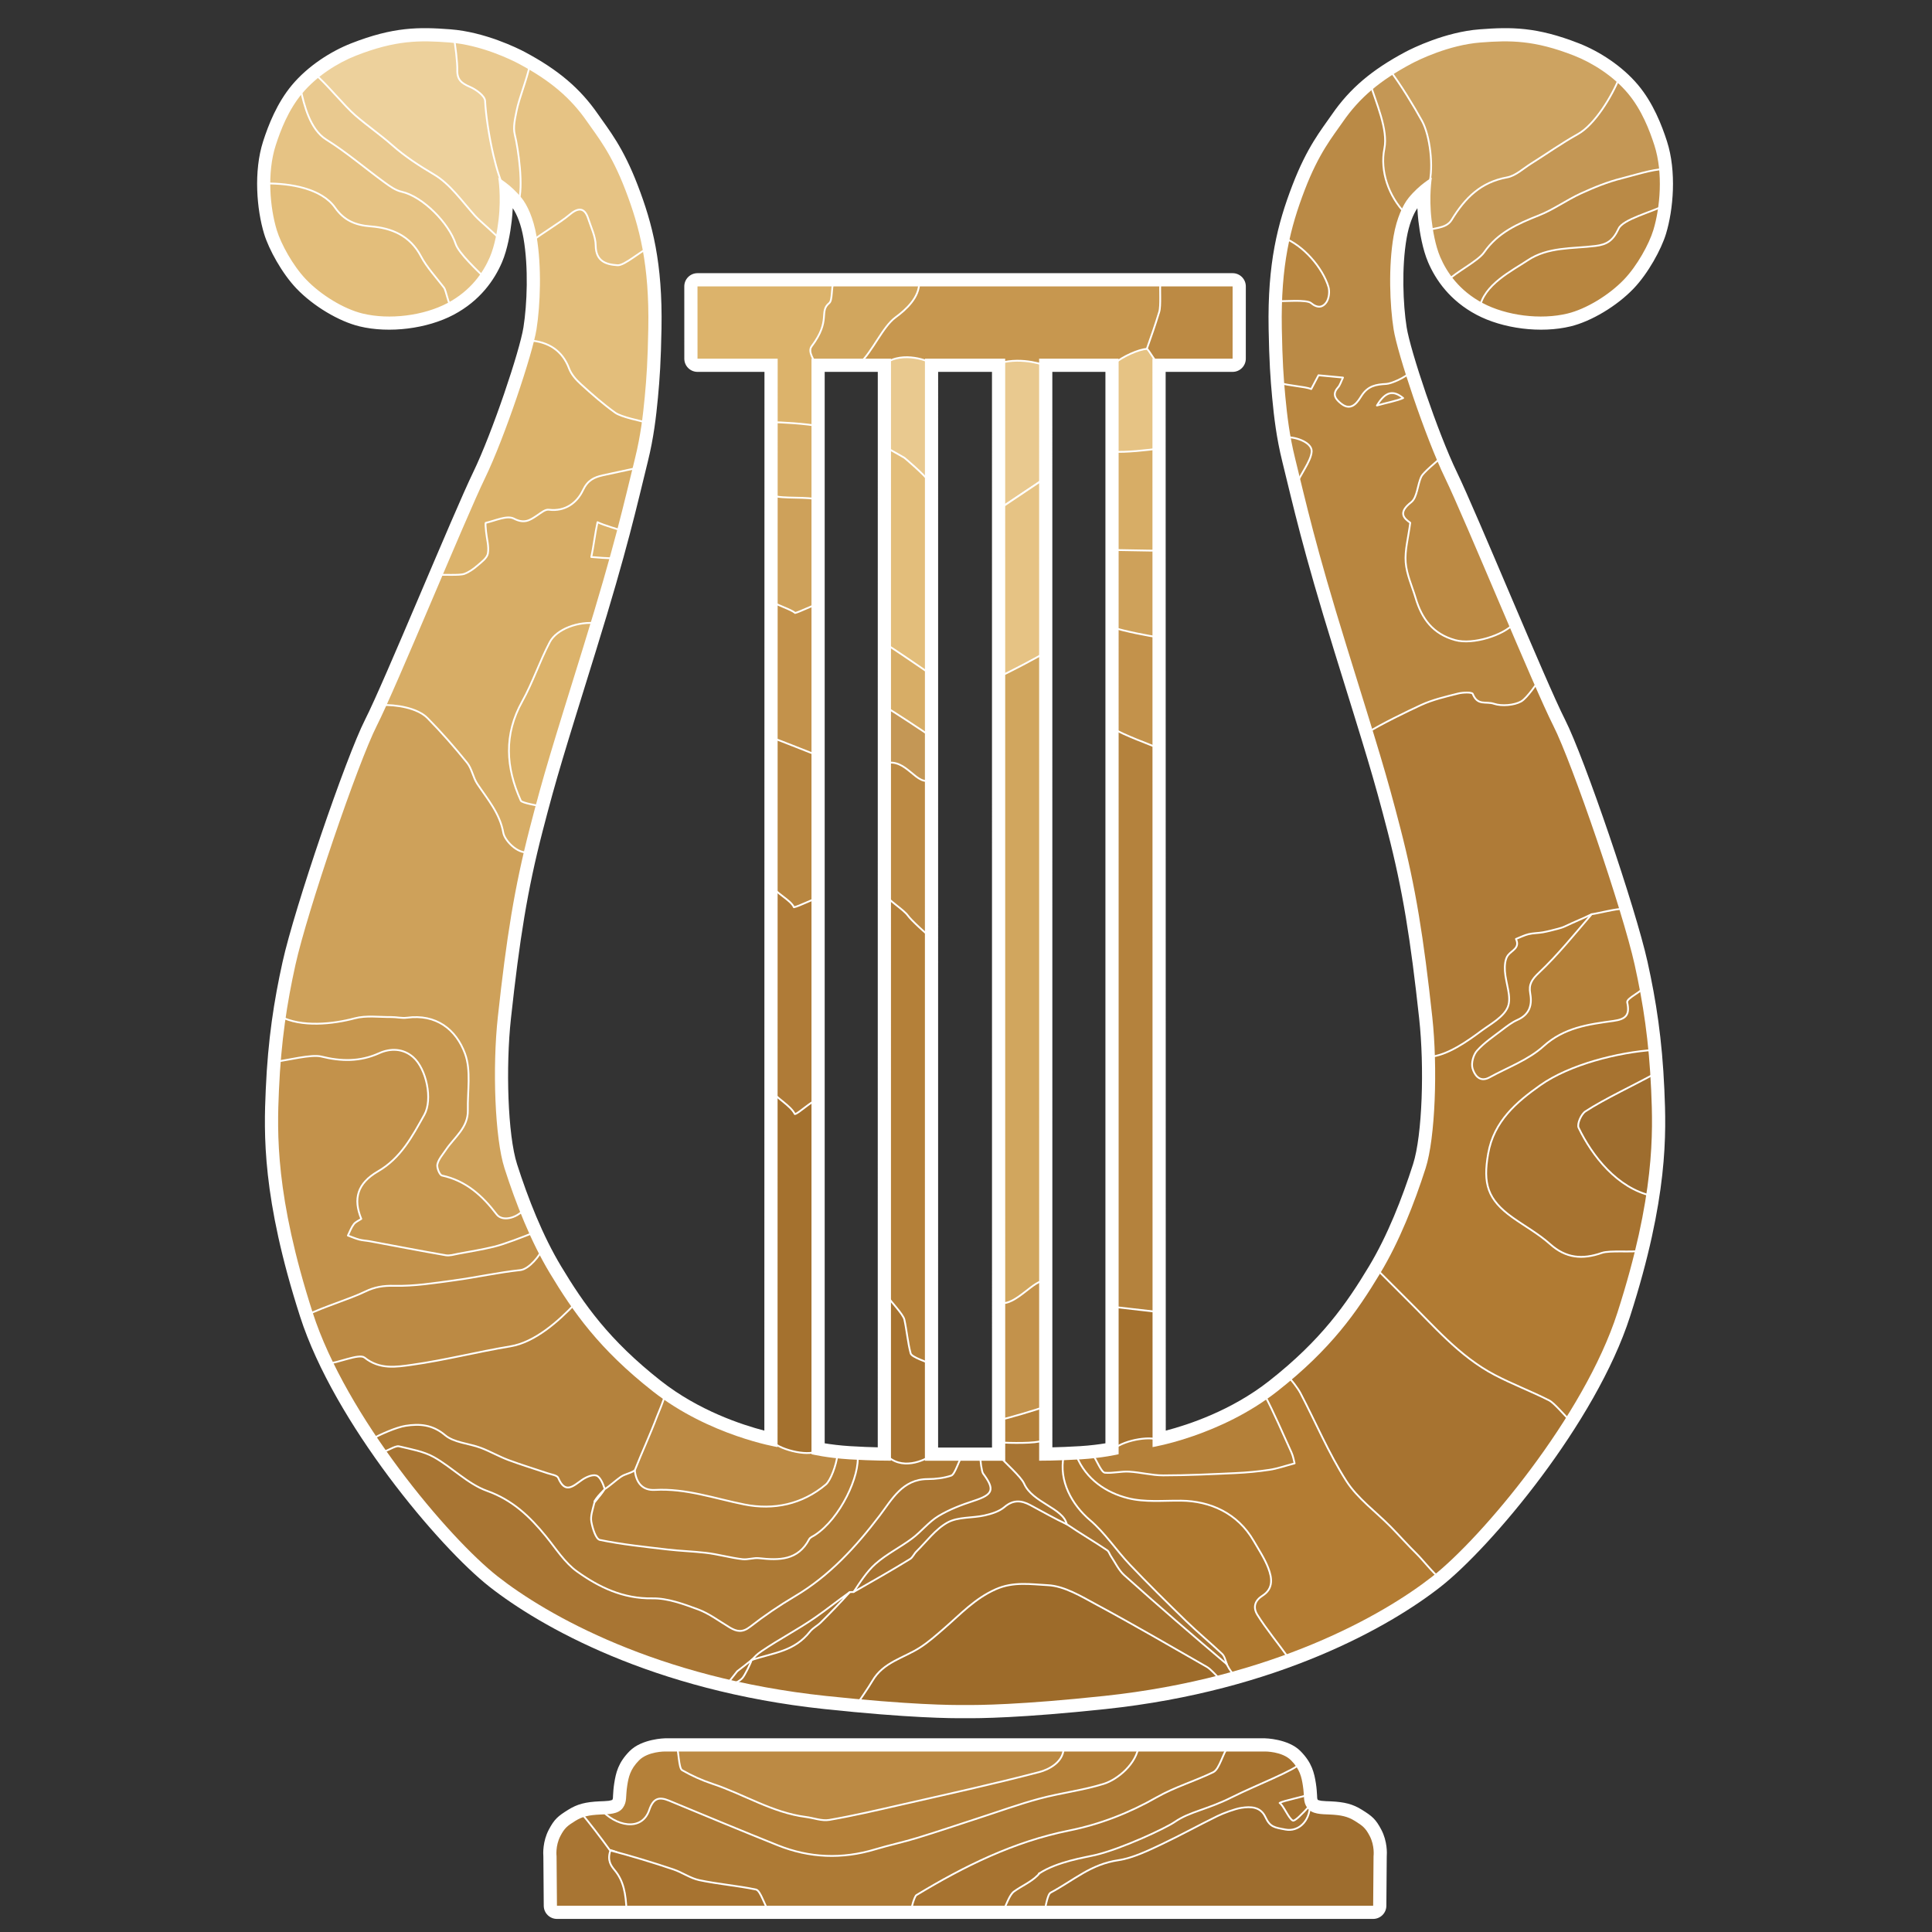 <?xml version="1.0" encoding="UTF-8" standalone="no"?>
<!DOCTYPE svg PUBLIC "-//W3C//DTD SVG 1.1//EN" "http://www.w3.org/Graphics/SVG/1.1/DTD/svg11.dtd">
<svg width="100%" height="100%" viewBox="0 0 1024 1024" version="1.1"
    xmlns="http://www.w3.org/2000/svg"
    xmlns:xlink="http://www.w3.org/1999/xlink" xml:space="preserve"
    xmlns:serif="http://www.serif.com/" style="fill-rule:evenodd;clip-rule:evenodd;stroke-linejoin:round;stroke-miterlimit:2;">
    <rect x="0" y="0" width="1024" height="1024" fill="#333333" stroke="none"/>
    <g id="Blocks" transform="matrix(1.499,0,0,1.499,-249.092,-259.477)">
        <path d="M353.156,474.466C350.67,489.706 347.236,504.393 345.528,519.735C341.047,559.979 343.945,584.909 351.471,600.768C331.796,631.131 273.735,552.938 265.124,532.421C268.085,510.868 274.555,489.918 281.926,469.632C287.526,454.217 294.338,437.973 301.015,422.402C334.304,405.095 349.179,457.708 353.156,474.466Z" style="fill:rgb(206,161,90);fill-rule:nonzero;stroke:white;stroke-width:0.64px;"/>
        <path d="M746.585,615.288C742.534,635.766 732.273,657.28 721.481,675.523C668.559,661.064 659.765,644.038 653.053,621.968C660.97,606.167 668.278,590.987 670.503,573.337C671.621,564.463 671.622,556.439 671.29,546.819C681.933,500.501 702.62,496.441 728.964,496.348C727.585,502.771 744.829,522.159 748.001,521.439C749.047,528.824 750.422,536.533 750.969,544.336C754.213,568.143 751.049,592.722 746.585,615.288Z" style="fill:rgb(177,123,51);fill-rule:nonzero;stroke:white;stroke-width:0.64px;"/>
        <path d="M728.964,496.348C725.837,497.887 722.755,499.098 719.612,500.603C718.802,500.991 717.925,501.264 717.053,501.492C715.275,501.956 713.494,502.429 711.689,502.754C710.023,503.054 708.285,503.009 706.649,503.405C705.115,503.775 703.672,504.523 702.189,505.105C703.704,508.301 700.761,509.055 699.365,510.865C698.319,512.222 698.169,514.585 698.286,516.459C698.554,520.742 700.719,525.59 699.327,529.104C697.913,532.672 693.299,535.111 689.82,537.685C685.381,540.97 677.862,546.473 671.29,546.819C670.095,507.729 660.858,470 649.662,432.145C677.958,402.809 698.516,408.269 710.026,414.086C723.752,439.829 731.78,465.979 740.422,494.425C737.339,496.443 731.964,497.481 728.964,496.348Z" style="fill:rgb(175,123,55);fill-rule:nonzero;stroke:white;stroke-width:0.64px;"/>
        <path d="M653.053,621.968C655.729,624.592 660.385,629.349 663.032,631.951C672.985,641.733 682.042,652.629 694.669,659.25C700.929,662.533 707.591,665.047 713.899,668.246C715.832,669.226 719.491,673.797 721.481,675.523C710.468,696.805 694.701,716.281 675.401,731.235C641.497,707.78 632.636,701.642 621.099,659.487C626.567,654.472 632.707,648.752 637.517,643.169C643.639,636.063 647.198,629.779 653.053,621.968Z" style="fill:rgb(167,115,48);fill-rule:nonzero;stroke:white;stroke-width:0.64px;"/>
        <path d="M710.026,414.086C710.026,414.086 706.171,419.914 704.018,421.123C701.606,422.478 697.136,422.872 694.438,421.949C691.538,420.957 688.627,422.773 686.903,418.44C686.645,417.793 683.44,417.894 681.766,418.317C677.317,419.441 672.751,420.479 668.618,422.388C663.626,424.695 654.645,429.052 649.662,432.145C640.752,403.321 632.677,374.605 624.371,344.995C621.694,335.45 621.504,333.741 620.623,327.836C619.621,321.117 618.781,315.52 618.203,308.385C621.105,298.873 660.501,296.335 665.064,304.519C668.906,314.878 671.968,324.005 675.605,335.015C679.375,341.848 694.63,378.257 701.386,393.63C704.359,400.394 707.013,407.008 710.026,414.086Z" style="fill:rgb(184,134,64);fill-rule:nonzero;stroke:white;stroke-width:0.64px;"/>
        <path d="M353.156,474.466C348.977,475.102 344.584,470.126 344.135,467.572C342.931,460.727 338.61,455.746 334.952,450.29C333.426,448.015 333.038,444.915 331.35,442.823C326.922,437.338 322.26,432.006 317.311,426.989C313.736,423.364 306.124,422.199 301.015,422.402C307.352,406.923 313.28,392.191 320.617,376.454C359.75,312.566 388.308,337.939 391.72,338.495C390.057,345.228 386.475,360.905 386.475,360.905L383.591,370.459L377.444,393.523L357.637,458.229C357.637,458.229 354.438,469.352 353.156,474.466Z" style="fill:rgb(215,173,102);fill-rule:nonzero;stroke:white;stroke-width:0.64px;"/>
        <path d="M469.006,775.966C453.933,774.088 438.099,771.787 422.665,769.493C415.792,757.796 488.047,708.859 523.494,699.771C528.7,698.436 543.035,706.234 547.644,709.355C548.257,709.77 564.401,722.654 566.403,724.449C578.397,735.204 599.89,752.501 602.932,765.754C601.559,766.241 599.68,767.091 597.877,767.231C557.68,777.242 507.2,780.724 469.006,775.966Z" style="fill:rgb(164,113,46);fill-rule:nonzero;stroke:white;stroke-width:0.64px;"/>
        <path d="M297.467,681.994C291.39,672.84 286.432,664.785 281.829,655.238C304.222,629.669 354.968,634.002 369.498,634.08C379.352,643.264 378.248,645.877 388.094,655.069C388.927,655.847 400.188,664.81 401.289,666.186C404.949,715.852 371.347,722.244 297.467,681.994Z" style="fill:rgb(180,130,61);fill-rule:nonzero;stroke:white;stroke-width:0.64px;"/>
        <path d="M431.927,760.045C428.772,763.881 427.164,767.279 422.665,769.493C390.601,760.905 358.616,747.382 336.087,728.061C322.18,716.134 311.104,702.257 300.863,686.666C301.395,686.514 302.666,677.795 317.796,682.778C375.432,701.762 360.039,725.905 409.011,729.945C430.72,731.736 456.36,729.832 467.155,711.751C474.679,699.15 492.892,688.987 506.378,688.006C508.854,687.969 510.81,687.603 512.86,688.006C513.124,689.134 524.907,701.419 518.016,703.667C513.703,705.074 504.719,707.602 500.866,709.94C497.446,712.016 483.905,722.541 479.998,725.996C476.901,728.735 470.545,732.638 467.999,736C467.999,736 467.25,736 466.65,736.036C462.767,739.442 452.887,748.405 448.834,751.224C442.488,755.636 435.224,758.129 431.927,760.045Z" style="fill:rgb(168,117,51);fill-rule:nonzero;stroke:white;stroke-width:0.64px;"/>
        <path d="M621.099,659.487C622.681,660.69 625.132,664.051 625.95,665.609C631.386,675.975 635.924,686.891 642.19,696.712C646.174,702.955 652.656,707.597 657.969,713.005C661.098,716.19 664.047,719.554 667.241,722.671C668.883,724.272 673.222,729.685 675.401,731.235C660.065,744.574 641.337,751.639 621.777,759.311C587.929,737.628 542.46,708.888 546.755,687.786C549.197,687.552 550.431,687.507 552.353,687.18C554.584,688.532 604.713,676.871 613.242,666.197C615.818,664.318 618.241,661.468 621.099,659.487Z" style="fill:rgb(179,124,51);fill-rule:nonzero;stroke:white;stroke-width:0.64px;"/>
        <path d="M354.98,608.91C355.974,610.969 357.318,611.51 358.139,614.318C357.189,617.346 354.361,624.526 351.348,624.845C343.496,625.678 337.485,627.773 329.651,628.831C322.626,629.78 315.18,630.114 308.145,629.94C304.316,629.846 299.593,630.689 296.247,632.317C290.815,634.959 280.41,635.639 274.849,638.018C268.81,622.085 264.407,598.309 263.209,581.417C262.296,568.546 263.268,561.531 263.672,548.205C269.724,535.513 314.261,537.361 313.622,538.204C313.117,538.872 342.108,541.322 309.14,593.046C304.908,599.686 324.569,606.922 354.98,608.91Z" style="fill:rgb(195,146,75);fill-rule:nonzero;stroke:white;stroke-width:0.64px;"/>
        <path d="M506.378,688.006C505.221,689.27 503.909,694.389 502.489,694.861C499.871,695.733 496.971,696.071 494.188,696.078C485.243,696.1 481.521,703.333 477.235,708.956C468.709,720.141 459.459,730.274 447.234,737.519C441.735,740.778 436.407,744.399 431.366,748.324C428.671,750.424 426.636,750.006 424.164,748.527C420.463,746.314 416.93,743.604 412.945,742.137C407.759,740.229 402.181,738.159 396.808,738.252C386.529,738.428 378.028,734.341 370.253,728.788C365.83,725.629 362.701,720.599 359.166,716.268C353.477,709.298 347.388,703.478 338.378,700.251C331.554,697.807 326.041,691.914 319.538,688.284C315.863,686.233 311.403,685.51 307.222,684.492C305.88,684.166 302.76,686.469 300.863,686.666C299.749,685.635 298.202,683.346 297.467,681.994C300.678,680.274 306.227,677.77 309.621,677.24C314.448,676.486 319.06,676.764 323.519,680.53C326.71,683.224 331.928,683.44 336.144,685.021C339.468,686.267 342.577,688.085 345.901,689.331C350.467,691.043 355.152,692.436 359.772,694.008C361.096,694.458 363.156,694.718 363.544,695.632C366.013,701.44 368.77,698.605 371.918,696.395C373.365,695.379 375.653,694.369 377.064,694.84C378.383,695.28 379.387,697.65 379.999,699.612C389.871,708.814 443.167,738.712 469.37,687.456C472.9,687.377 477.584,687.924 479.258,687.289C482.281,686.951 492.683,687.692 495.404,687.784C496.66,688.933 502.792,687.939 506.378,688.006Z" style="fill:rgb(173,122,53);fill-rule:nonzero;stroke:white;stroke-width:0.64px;"/>
        <path d="M469.006,775.966C470.455,773.793 473.263,769.797 474.65,767.413C478.491,760.808 485.697,759.352 491.448,755.659C494.532,753.679 497.31,751.193 500.094,748.783C505.833,743.813 510.861,738.315 518.241,735.036C524.576,732.222 530.783,733.312 536.62,733.593C542.548,733.878 548.527,737.58 554.065,740.564C567.132,747.607 579.962,755.089 592.85,762.46C594.357,763.323 596.436,765.763 597.877,767.231C582.091,772.652 536.924,777.254 520.407,777.472C494.251,777.818 495.047,777.571 469.006,775.966Z" style="fill:rgb(157,107,42);fill-rule:nonzero;stroke:white;stroke-width:0.64px;"/>
        <path d="M665.064,304.519C663.006,306.67 658.119,308.747 656.361,308.849C652.704,309.059 649.882,309.48 647.57,313.056C646.43,314.821 644.21,318.835 640.429,315.857C638.486,314.326 637.01,312.589 639.291,310.057C640.02,309.249 640.325,308.059 641.036,306.609C638.083,306.33 635.541,306.089 632.37,305.788C631.701,307.059 630.746,308.872 629.805,310.657C627.356,309.709 622.33,309.615 618.203,308.385C617.494,299.299 617.162,289.093 617.408,279.627C617.616,271.598 617.666,268.194 619.812,257.084C623.356,238.73 637.478,216.475 639.571,213.82C643.04,209.421 649.09,203.507 650.674,202.708C661.608,209.701 664.536,232.169 663.129,248.63C657.808,261.119 659.767,278.538 661.632,294.141C661.909,296.453 664.406,301.936 665.064,304.519Z" style="fill:rgb(186,138,70);fill-rule:nonzero;stroke:white;stroke-width:0.64px;"/>
        <path d="M354.98,608.91C351.209,610.402 344.678,612.982 340.801,613.926C336.641,614.939 332.398,615.621 328.183,616.402C326.728,616.672 325.182,617.18 323.788,616.939C314.832,615.388 305.907,613.653 296.969,611.994C295.719,611.762 294.424,611.72 293.201,611.396C291.83,611.034 290.517,610.452 289.179,609.965C289.854,608.618 290.365,607.147 291.259,605.966C291.898,605.122 293.05,604.667 293.919,604.076C291.008,597.051 292.474,591.517 299.788,587.29C307.957,582.569 311.964,574.851 316.204,567.27C319.227,561.863 316.957,551.004 312.249,546.883C308.754,543.823 304.321,543.653 300.213,545.5C293.437,548.548 286.828,548.424 279.688,546.657C276.318,545.822 267.809,547.988 263.673,548.504C263.63,543.782 264.637,537.545 265.124,532.421C272.705,536.458 283.964,535.194 291.596,533.162C295.675,532.076 300.234,532.752 304.577,532.715C306.398,532.7 308.26,533.191 310.035,532.952C320.407,531.553 327.423,537.069 330.588,545.64C332.801,551.633 331.444,558.961 331.592,565.696C331.726,571.842 326.8,575.233 323.815,579.682C322.711,581.328 321.252,582.937 320.824,584.767C320.545,585.96 321.607,588.568 322.455,588.751C330.922,590.582 336.76,595.865 341.772,602.477C343.693,605.011 348.537,604.02 351.471,600.768C352.655,602.791 353.906,606.203 354.98,608.91Z" style="fill:rgb(199,151,79);fill-rule:nonzero;stroke:white;stroke-width:0.64px;"/>
        <path d="M670.713,254.89C670.252,247.783 669.602,244.405 671.456,238.337C668.881,232.367 659.564,204.311 657.667,198.03C670.753,188.494 684.647,185.544 698.993,185.745C709.344,185.89 717.981,187.696 729.257,193.417C730.694,194.146 737.874,198.82 738.75,200.57C742.401,229.548 688.351,255.168 670.713,254.89Z" style="fill:rgb(205,163,97);fill-rule:nonzero;stroke:white;stroke-width:0.64px;"/>
        <path d="M746.585,615.288C743.315,616.022 735.436,615.1 732.517,616.119C725.688,618.504 719.87,618.033 714.232,612.973C710.222,609.374 705.375,606.716 700.957,603.561C692.104,597.238 690.494,591.629 692.358,581.014C694.375,569.524 702.394,562.757 710.803,556.811C721.151,549.493 738.335,545.174 750.969,544.336C751.936,559.317 754.631,585.731 746.585,615.288Z" style="fill:rgb(167,115,48);fill-rule:nonzero;stroke:white;stroke-width:0.64px;"/>
        <path d="M546.755,687.786C550.163,696.341 557.573,700.947 564.924,702.813C571.032,704.364 577.497,703.636 583.811,703.714C594.062,703.841 603.746,708.086 609.442,717.92C611.268,721.073 613.325,724.164 614.614,727.536C615.93,730.977 616.536,734.777 612.565,737.304C609.836,739.041 609.118,741.417 610.771,744.088C613.672,748.779 618.38,754.553 621.777,759.311C616.174,761.707 609.256,763.523 602.932,765.754C601.975,764.955 600.824,763.333 600.118,761.902C597.344,756.276 571.108,735.689 567.618,730.876C558.975,718.958 548.039,711.769 542.363,706.19C538.24,702.138 538.331,689.036 542.301,687.786C543.765,687.745 545.685,687.737 546.755,687.786Z" style="fill:rgb(174,120,47);fill-rule:nonzero;stroke:white;stroke-width:0.64px;"/>
        <path d="M491.186,272.742C519.548,272.734 547.661,272.186 576.481,272.666C586.404,282.003 575.856,292.573 571.667,296.472C569.401,303.176 566.887,307.383 560.167,301.661C549.665,301.674 536.065,302.432 536.065,302.432C536.065,302.432 524.079,304.934 519.64,301.485C509.098,301.458 506.058,301.614 495.538,301.66C491.445,304.27 482.955,304.144 478.98,301.66C474.55,301.415 474.004,302.125 470.027,301.66C469.992,295.667 476.822,279.411 491.186,272.742Z" style="fill:rgb(199,151,79);fill-rule:nonzero;stroke:white;stroke-width:0.64px;"/>
        <path d="M391.72,338.495C388.589,339.211 382.109,340.503 379.233,341.178C376.267,341.874 373.971,342.864 372.288,346.445C370.267,350.746 366.09,354.085 360.197,353.317C358.96,353.156 357.437,354.436 356.192,355.269C353.592,357.008 351.644,358.429 347.872,356.469C345.44,355.206 341.269,357.218 337.926,357.972C337.736,358.015 337.925,359.969 338.028,361.024C338.281,363.629 339.118,366.324 338.68,368.798C338.394,370.412 336.409,371.845 334.96,373.098C333.604,374.268 332.056,375.374 330.4,375.994C328.614,376.664 322.895,376.159 320.617,376.454C325.824,363.478 331.526,350.164 337.55,337.443C343.868,324.099 348.355,308.323 353.307,293.481C368.337,283.6 388.569,306.656 395.513,322.63C394.572,328.393 392.843,332.389 391.72,338.495Z" style="fill:rgb(220,179,107);fill-rule:nonzero;stroke:white;stroke-width:0.64px;"/>
        <path d="M274.849,638.018C280.367,635.248 289.888,632.41 295.32,629.767C298.666,628.14 301.766,627.644 305.595,627.738C312.63,627.912 319.729,626.766 326.753,625.818C334.588,624.76 342.337,623.013 350.189,622.18C353.202,621.86 357.204,616.999 358.139,614.318C362.272,620.169 365.387,627.51 369.498,634.08C363.705,640.203 355.333,647.712 346.638,649.147C334.98,651.071 323.483,654.042 311.793,655.676C306.323,656.44 300.443,657.439 295.069,653.125C293.138,651.574 285.481,655.172 281.829,655.238C279.395,650.156 276.89,643.508 274.849,638.018Z" style="fill:rgb(188,138,68);fill-rule:nonzero;stroke:white;stroke-width:0.64px;"/>
        <path d="M344.794,240.41C344.985,243.07 344.867,244.721 344.856,247.381C344.835,252.436 344.147,253.032 343.558,258.448C319.123,246.759 284.928,219 277.458,199.223C284.608,191.702 295.609,188.628 305.478,187.046C311.76,186.039 319.81,185.494 326.536,185.929C351.417,212.433 346.005,231.877 344.794,240.41Z" style="fill:rgb(237,209,156);fill-rule:nonzero;stroke:white;stroke-width:0.64px;"/>
        <path d="M395.513,322.63C392.751,321.984 385.835,320.555 383.697,319.027C379.408,315.961 375.42,312.444 371.515,308.886C369.844,307.364 368.169,305.469 367.399,303.407C365.056,297.133 360.156,293.892 353.307,293.481C354.918,284.76 355.006,277.104 355.264,270.997C355.423,267.24 354.123,262.713 354.166,258.448C366.541,232.535 378.279,241.772 395.513,260.809C398.413,277.669 397.215,294.518 396.712,303.81C396.409,309.402 396.406,316.375 395.513,322.63Z" style="fill:rgb(227,190,123);fill-rule:nonzero;stroke:white;stroke-width:0.64px;"/>
        <path d="M575.997,437.724C576.062,469.325 576.531,601.461 575.997,637.019C570.976,640.774 563.311,639.619 559.594,635.152C559.495,588.45 559.435,452.469 559.851,430.69C564.601,428.548 574.203,430.497 575.997,437.724Z" style="fill:rgb(180,130,61);fill-rule:nonzero;stroke:white;stroke-width:0.64px;"/>
        <path d="M670.713,254.89C672.24,253.481 677.345,254.28 679.42,250.884C684.231,243.009 689.746,237.527 699.046,235.821C702.067,235.267 704.744,232.702 707.519,230.961C713.049,227.492 718.39,223.688 724.086,220.522C730.037,217.215 736.131,207.137 738.75,200.57C748.415,207.855 754.03,221.009 754.603,232.884C749.272,235.538 742.832,237.755 739.536,238.568C734.546,239.798 730.336,244.01 725.645,246.165C720.606,248.48 716.391,251.013 711.259,253.044C703.757,256.012 696.897,258.007 692.036,265.014C689.899,268.094 682.317,271.434 678.043,272.329C674.084,267.591 672.612,262.057 670.713,254.89Z" style="fill:rgb(196,151,85);fill-rule:nonzero;stroke:white;stroke-width:0.64px;"/>
        <path d="M395.513,260.809C392.948,261.602 387.071,267.058 384.505,266.887C380.349,266.611 376.851,265.472 376.798,259.883C376.768,256.708 375.158,253.53 374.155,250.386C372.747,245.971 370.183,246.764 367.472,249.087C364.476,251.653 357.469,255.798 354.166,258.448C353.482,252.112 352.447,248.758 349.447,244.465C345.048,228.589 335.955,215.031 353.483,196.109C368.613,204.346 380.109,218.816 387.084,233.244C391.515,242.412 393.551,251.839 395.513,260.809Z" style="fill:rgb(230,195,132);fill-rule:nonzero;stroke:white;stroke-width:0.64px;"/>
        <path d="M390.619,693.006C393.125,686.663 396.068,680.338 398.476,673.958C399.208,672.02 400.797,668.615 401.289,666.186C409.931,670.202 413.48,674.335 422.644,677.519C429.413,679.87 439.209,682.794 439.209,682.794C439.209,682.794 448.943,674.191 455.415,685.711C458.674,686.507 459.347,686.838 462.302,687.457C468.358,736.18 377.822,712.783 390.619,693.006Z" style="fill:rgb(188,138,68);fill-rule:nonzero;stroke:white;stroke-width:0.64px;"/>
        <path d="M325.751,281.555C301.504,295.357 269.015,282.371 261.733,252.916C260.83,249.263 260.278,242.198 260.355,237.979C294.588,226.738 326.321,253.848 325.751,281.555Z" style="fill:rgb(227,190,123);fill-rule:nonzero;stroke:white;stroke-width:0.64px;"/>
        <path d="M728.964,496.348C731.544,496.009 737.377,494.39 740.422,494.425C743.02,502.832 745.931,512.665 748.001,521.439C747.129,523.692 741.167,525.958 741.528,527.543C742.555,532.062 740.927,533.487 736.707,534.071C727.867,535.294 719.258,536.388 711.909,543.043C706.584,547.866 699.272,550.507 692.814,554.063C689.32,555.987 687.496,553.121 686.838,550.878C686.298,549.039 687.115,546.054 688.443,544.574C690.985,541.74 694.275,539.562 697.338,537.219C699.032,535.922 700.776,534.579 702.704,533.722C706.928,531.846 707.988,528.534 707.243,524.436C706.645,521.149 707.786,519.423 710.338,517.015C716.996,510.73 722.79,503.531 728.964,496.348Z" style="fill:rgb(180,128,57);fill-rule:nonzero;stroke:white;stroke-width:0.64px;"/>
        <path d="M325.751,281.555C324.722,280.748 323.853,275.706 323.186,274.833C320.516,271.341 317.049,267.59 315.03,263.754C311.155,256.388 304.651,253.707 297.185,253.137C291.788,252.726 287.805,251.023 284.649,246.523C279.856,239.689 268.71,237.905 260.355,237.979C259.311,226.265 264.154,212.878 272.483,204.716C296.39,238.47 331.459,236.811 337.856,271.64C334.954,274.539 330.412,280.213 325.751,281.555Z" style="fill:rgb(230,195,132);fill-rule:nonzero;stroke:white;stroke-width:0.64px;"/>
        <path d="M701.386,393.63C697.79,397.689 686.972,401.169 680.709,399.437C672.822,397.257 668.89,391.881 666.724,384.587C665.476,380.383 663.526,376.23 663.196,371.953C662.862,367.624 664.134,363.17 664.811,357.931C662.573,356.373 660.369,354.385 665.122,350.696C667.345,348.972 667.299,344.518 668.771,341.544C669.432,340.208 674.056,336.313 675.605,335.015C684.265,353.914 692.898,374.132 701.386,393.63Z" style="fill:rgb(188,138,68);fill-rule:nonzero;stroke:white;stroke-width:0.64px;"/>
        <path d="M455.415,685.711C453.437,688.404 442.223,686.012 439.209,682.794C438.765,640.758 438.52,601.194 438.959,558.778C444.695,556.868 449.707,556.461 454.968,562.119C455.013,602.596 455.412,645.699 455.415,685.711Z" style="fill:rgb(164,113,46);fill-rule:nonzero;stroke:white;stroke-width:0.64px;"/>
        <path d="M439.157,322.412C439.157,314.976 438.786,310.029 438.786,301.66C431.279,301.66 410.997,301.499 410.997,301.499C410.997,301.499 411.163,278.459 411.163,272.961C427.241,272.961 444.919,272.487 460.913,272.934C464.841,278.47 465.283,294.138 455.075,302.432C455.1,310.517 455.785,316.134 455.416,323.801C450.483,326.611 442.766,326.224 439.157,322.412Z" style="fill:rgb(220,179,107);fill-rule:nonzero;stroke:white;stroke-width:0.64px;"/>
        <path d="M678.043,272.329C680.78,269.431 688.786,265.406 690.923,262.325C695.785,255.318 702.829,252.211 710.332,249.242C715.464,247.212 720.05,243.844 725.089,241.529C729.779,239.375 734.639,237.387 739.628,236.157C742.925,235.345 750.637,232.888 754.603,232.884C754.963,236.347 755.345,241.999 754.603,245.786C737.475,270.12 697.572,278.017 689.326,282.187C685.694,280.174 681.08,276.066 678.043,272.329Z" style="fill:rgb(186,138,70);fill-rule:nonzero;stroke:white;stroke-width:0.64px;"/>
        <path d="M337.856,271.64C335.159,268.938 328.368,262.665 327.285,259.337C324.906,252.031 315.686,242.57 308.156,240.888C306.031,240.414 304.026,238.973 302.206,237.647C295.277,232.596 288.735,226.947 281.486,222.422C275.755,218.843 273.668,210.108 272.483,204.716C273.612,202.796 275.98,200.831 277.458,199.223C281.711,202.774 287.766,210.402 291.875,213.949C296.078,217.578 300.682,220.747 304.839,224.425C309.417,228.474 314.38,231.684 319.664,234.817C325.346,238.185 329.494,244.232 334.071,249.326C336.098,251.583 341.509,255.855 343.558,258.448C342.577,262.296 339.801,267.888 337.856,271.64Z" style="fill:rgb(233,201,143);fill-rule:nonzero;stroke:white;stroke-width:0.64px;"/>
        <path d="M689.326,282.187C690.62,273.779 700.957,268.751 706.341,265.144C713.505,260.345 722.143,261.073 730.256,260.072C734.401,259.56 736.504,258.19 738.496,253.916C740.023,250.637 750.399,247.987 754.603,245.786C752.786,259.599 745.483,272.353 732.067,281.199C720.509,288.82 701.771,288.993 689.326,282.187Z" style="fill:rgb(184,134,64);fill-rule:nonzero;stroke:white;stroke-width:0.64px;"/>
        <path d="M613.242,666.197C616.579,672.441 619.879,680.253 622.815,686.672C623.449,688.06 623.677,689.635 623.925,690.526C620.548,691.414 617.848,692.376 615.066,692.798C611.07,693.403 607.021,693.775 602.981,693.964C594.485,694.359 585.98,694.765 577.479,694.772C573.444,694.775 569.419,693.672 565.368,693.446C562.545,693.288 559.661,694.071 556.856,693.832C555.514,693.718 553.975,689.329 552.353,687.18C555.87,685.547 555.848,686.612 559.506,685.535C563.798,676.482 571.292,676.875 576.033,682.448C590.655,678.647 600.231,674.519 613.242,666.197Z" style="fill:rgb(180,128,57);fill-rule:nonzero;stroke:white;stroke-width:0.64px;"/>
        <path d="M454.968,562.119C453.384,562.119 448.314,567.014 447.21,567.014C445.752,563.993 440.482,561.243 438.959,558.778C438.503,551.484 438.609,503.562 439.132,486.38C444.254,484.786 450.029,486.293 455.579,490.491C455.596,515.313 455.003,537.761 454.968,562.119Z" style="fill:rgb(175,123,55);fill-rule:nonzero;stroke:white;stroke-width:0.64px;"/>
        <path d="M357.637,458.229C356.535,457.971 350.699,457.038 350.324,456.207C345.016,444.464 344.274,432.884 350.816,421.121C354.565,414.38 356.99,406.91 360.598,400.078C362.962,395.602 370.656,392.59 377.444,393.523C373.026,409.077 370.203,416.059 365.42,431.605C363.517,437.788 359.59,451.677 357.637,458.229Z" style="fill:rgb(220,179,107);fill-rule:nonzero;stroke:white;stroke-width:0.64px;"/>
        <path d="M750.416,595.964C738.024,593.311 729.066,581.7 724.343,571.858C723.715,570.548 725.235,567.064 726.74,566.07C733.274,561.755 744.548,556.506 751.655,552.531C752.698,567.031 751.78,582.128 750.416,595.964Z" style="fill:rgb(158,109,46);fill-rule:nonzero;stroke:white;stroke-width:0.64px;"/>
        <path d="M571.663,296.472C573.348,291.716 574.567,288.236 576.044,283.416C576.733,281.166 576.18,275.445 576.485,272.742C584.241,272.403 595.418,272.742 603.543,272.742C603.543,280.127 603.424,293.759 603.424,301.66C594.192,301.66 586.548,302.418 576.599,302.432C576.112,302.406 573.679,301.222 572.494,299.61C571.53,298.299 571.74,296.5 571.663,296.472Z" style="fill:rgb(188,138,68);fill-rule:nonzero;stroke:white;stroke-width:0.64px;"/>
        <path d="M455.075,302.432C454.01,300.506 451.711,297.46 453.145,295.562C460.153,286.286 455.612,283.325 459.388,280.247C460.599,279.259 460.043,274.71 460.913,272.934C470.286,272.527 481.358,272.691 491.186,272.742C491.37,278.238 486.498,282.602 482.807,285.317C478.213,288.697 474.722,297.373 470.027,301.695C463.546,302.293 461.089,302.277 455.075,302.432Z" style="fill:rgb(209,166,94);fill-rule:nonzero;stroke:white;stroke-width:0.64px;"/>
        <path d="M657.667,198.03C661.355,202.869 666.092,210.641 668.969,215.864C671.776,220.96 673.165,232.076 671.456,238.337C669.034,240.785 666.407,242.732 663.129,248.63C657.145,242.521 654.067,233.49 655.664,225.641C657.043,218.863 652.671,209.394 650.674,202.708C652.451,200.821 655.554,199.595 657.667,198.03Z" style="fill:rgb(196,151,85);fill-rule:nonzero;stroke:white;stroke-width:0.64px;"/>
        <path d="M353.483,196.109C352.603,200.858 349.705,207.813 348.818,212.333C348.281,215.066 347.545,218.085 348.183,220.657C349.449,225.76 351.36,239.356 349.447,244.465C348.029,242.498 347.243,241.424 344.794,240.41C343.227,237.543 341.795,232.952 340.631,227.985C339.018,221.105 337.921,213.506 337.696,208.778C337.612,207.001 334.537,204.773 332.371,203.832C329.447,202.562 327.742,201.38 327.86,197.799C327.937,195.451 327.188,188.709 326.536,185.929C335.851,185.976 345.35,191.216 353.483,196.109Z" style="fill:rgb(233,201,143);fill-rule:nonzero;stroke:white;stroke-width:0.64px;"/>
        <path d="M455.579,490.491C454.161,490.763 448.647,493.557 446.893,493.894C445.757,491.327 440.624,489.008 439.132,486.38C438.706,469.662 438.762,451.109 439.132,433.968C443.911,431.319 453.669,432.789 455.602,440.312C455.621,458.8 455.62,472.467 455.579,490.491Z" style="fill:rgb(184,134,64);fill-rule:nonzero;stroke:white;stroke-width:0.64px;"/>
        <path d="M455.579,440.312C452.891,439.335 442.134,434.946 439.132,433.968C438.709,417.93 438.795,402.27 439.132,385.789C444.74,379.034 451.084,383.19 455.579,386.568C455.598,403.055 455.619,424.289 455.579,440.312Z" style="fill:rgb(195,146,75);fill-rule:nonzero;stroke:white;stroke-width:0.64px;"/>
        <path d="M576.033,682.448C573.914,680.813 564.417,681.838 559.764,685.503C559.324,668.36 559.543,651.827 559.594,635.152C562.21,635.477 572.973,636.704 575.997,637.029C576.496,653.017 575.927,666 576.033,682.448Z" style="fill:rgb(164,113,46);fill-rule:nonzero;stroke:white;stroke-width:0.64px;"/>
        <path d="M455.579,386.568C454.184,386.843 448.697,389.565 447.298,389.842C445.982,388.59 440.752,387.038 439.132,385.789C438.725,373.418 439.119,361.119 439.47,348.291C443.523,344.708 451.101,344.077 455.579,349.865C455.598,362.353 455.617,374.544 455.579,386.568Z" style="fill:rgb(206,161,90);fill-rule:nonzero;stroke:white;stroke-width:0.64px;"/>
        <path d="M575.997,437.724C573.221,436.535 562.97,432.809 559.851,430.69C559.464,418.862 559.343,406.328 559.762,394.972C564.479,392.599 572.898,394.201 575.997,398.412C576.052,410.773 576.033,424.902 575.997,437.724Z" style="fill:rgb(195,146,75);fill-rule:nonzero;stroke:white;stroke-width:0.64px;"/>
        <path d="M575.788,331.685C575.825,343.382 576.222,355.602 575.814,367.807C572.641,371.798 563.849,370.415 559.851,367.559C559.809,355.416 559.6,344.456 560.021,332.771C562.79,328.885 570.31,326.014 575.788,331.685Z" style="fill:rgb(215,173,102);fill-rule:nonzero;stroke:white;stroke-width:0.64px;"/>
        <path d="M575.788,331.685C573.042,332.174 563.173,333.208 560.021,332.771C559.571,321.25 560.153,312.72 560.167,301.661C563.048,299.169 568.866,296.58 571.663,296.472C572.273,296.45 574.781,301.618 576.587,302.432C576.873,313.513 575.817,320.23 575.788,331.685Z" style="fill:rgb(230,195,132);fill-rule:nonzero;stroke:white;stroke-width:0.64px;"/>
        <path d="M455.195,349.865C452.48,348.546 442.497,349.6 439.47,348.291C439.038,339.577 439.134,331.588 439.157,322.412C440.467,322.363 443.592,322.501 446.814,322.745C450.285,323.008 453.868,323.394 455.416,323.801C455.916,333.933 455.096,340.167 455.195,349.865Z" style="fill:rgb(215,173,102);fill-rule:nonzero;stroke:white;stroke-width:0.64px;"/>
        <path d="M559.851,367.559C562.519,367.578 572.768,367.833 575.814,367.807C576.254,377.453 576.012,388.26 575.997,398.412C573.236,398.224 562.905,396.089 559.762,394.972C559.362,385.481 559.792,376.585 559.851,367.559Z" style="fill:rgb(206,161,90);fill-rule:nonzero;stroke:white;stroke-width:0.64px;"/>
        <path d="M619.812,257.084C627.025,259.759 633.858,267.826 635.885,274.529C636.388,276.192 636.086,278.693 635.107,280.057C633.894,281.746 632.097,282.233 629.689,280.226C628.21,278.993 620.365,279.64 617.408,279.627C617.525,272.78 618.377,264.589 619.812,257.084Z" style="fill:rgb(184,134,64);fill-rule:nonzero;stroke:white;stroke-width:0.64px;"/>
        <path d="M383.591,370.459C381.745,370.616 376.91,370.176 375.248,370.05C375.96,366.875 376.615,361.437 377.444,357.736C379.683,358.868 385.006,360.296 386.475,360.905C386.121,363.447 384.467,367.673 383.591,370.459Z" style="fill:rgb(220,179,107);fill-rule:nonzero;stroke:white;stroke-width:0.64px;"/>
        <path d="M620.623,327.836C623.288,327.227 630.099,329.285 629.96,332.694C629.814,336.248 625.469,341.387 624.371,344.995C623.076,340.648 621.481,332.66 620.623,327.836Z" style="fill:rgb(186,138,70);fill-rule:nonzero;stroke:white;stroke-width:0.64px;"/>
        <path d="M371.382,813.865C372.803,813.545 376.566,812.495 378.402,812.607C391.98,817.558 394.663,804.951 394.663,804.951C394.663,804.951 519.6,820.709 568.826,790.131C579.519,790.029 589.376,790.197 600.527,790.596C630.041,805.262 533.192,824.343 488.323,848.904C471.626,848.958 455.189,849.119 438.02,848.726C373.646,838.498 372.455,830.23 371.382,813.865Z" style="fill:rgb(173,122,53);fill-rule:nonzero;stroke:white;stroke-width:0.64px;"/>
        <path d="M568.826,790.131C568.138,796.692 561.377,802.313 556.374,803.86C548.996,806.14 541.208,807.054 533.733,809.064C526.418,811.032 519.274,813.64 512.058,815.976C504.841,818.313 497.657,820.755 490.404,822.974C485.521,824.467 480.507,825.525 475.618,826.997C463.945,830.513 452.442,830.078 441.164,825.556C428.316,820.404 415.533,815.088 402.747,809.782C399.068,808.255 397.121,809.019 395.732,813.099C393.078,820.894 383.681,818.824 378.402,812.607C387.262,811.512 385.028,810.725 386.182,802.179C387.44,792.858 395.036,789.804 405.4,790.131C418.061,790.53 485.284,790.554 542.247,790.102C550.609,790.036 560.002,790.106 568.826,790.131Z" style="fill:rgb(180,128,57);fill-rule:nonzero;stroke:white;stroke-width:0.64px;"/>
        <path d="M542.248,790.131C542.862,796.18 536.61,798.893 533.694,799.657C517.4,803.93 500.93,807.535 484.502,811.285C476.159,813.189 467.815,815.139 459.39,816.593C456.775,817.045 453.895,815.904 451.128,815.55C439.283,814.035 429.21,807.518 418.127,803.84C414.399,802.603 410.745,800.96 407.348,799C406.13,798.297 406.147,792.042 405.4,790.131C408.889,789.645 499.925,790.003 542.248,790.131Z" style="fill:rgb(188,138,68);fill-rule:nonzero;stroke:white;stroke-width:0.64px;"/>
        <path d="M520.728,848.904C511.508,833.092 549.566,826.319 625.869,796.572C628.106,799.697 629.348,802.217 629.026,807.547C629.22,810.36 629.284,811.456 629.367,811.443C643.851,835.97 572.147,837.281 535.493,848.983C530.784,849.39 525.891,848.934 520.728,848.904Z" style="fill:rgb(168,117,51);fill-rule:nonzero;stroke:white;stroke-width:0.64px;"/>
        <path d="M629.367,811.443C626.407,814.738 623.973,817.12 623.309,816.836C621.865,816.219 619.987,811.41 618.624,810.605C619.937,809.75 627.326,808.402 629.026,807.547C628.968,808.447 629.266,810.267 629.367,811.443Z" style="fill:rgb(167,115,48);fill-rule:nonzero;stroke:white;stroke-width:0.64px;"/>
        <path d="M629.367,811.443C632.216,812.75 632.523,812.527 635.178,812.607C645.421,812.914 653.072,817.657 653.289,827.802C653.384,832.28 653.051,843.633 653.051,848.998C614.884,848.998 573.813,849.413 535.493,848.983C536.351,844.528 536.952,842.681 537.641,842.314C546.015,837.849 551.751,832.271 561.7,830.823C566.611,830.108 572.414,827.336 577.022,825.142C583.948,821.845 589.764,818.599 596.653,815.22C598.71,814.211 602.838,812.676 605.077,812.328C608.359,811.818 611.872,811.866 613.589,815.571C615.24,819.134 616.707,819.241 620.706,819.997C625.123,820.833 629.204,817.307 629.367,811.443Z" style="fill:rgb(158,109,46);fill-rule:nonzero;stroke:white;stroke-width:0.64px;"/>
        <path d="M488.323,848.904C488.242,847.985 489.532,843.584 490.183,843.19C507.081,832.963 524.609,824.285 544.214,820.345C555.132,818.15 565.406,814.144 575.18,808.579C581.478,804.993 588.605,802.89 595.163,799.713C597.413,798.623 598.603,792.759 600.527,790.596C607.635,789.432 623.428,790.117 625.869,796.572C624.622,798.789 609.93,804.459 601.901,808.495C592.824,813.059 586.955,813.57 581.511,817.32C578.291,819.538 562.9,826.762 553.439,829.015C549.861,829.867 540.131,831.262 533.588,835.535C533.033,835.897 534.6,834.663 533.021,836.239C530.671,838.585 527.329,839.985 524.683,841.919C523.058,843.106 521.98,846.753 520.728,848.983C510.375,849.038 499.138,848.929 488.323,848.904Z" style="fill:rgb(167,115,48);fill-rule:nonzero;stroke:white;stroke-width:0.64px;"/>
        <path d="M371.382,813.865C374.226,817.083 378.971,823.372 381.729,827.195C390.685,829.314 400.929,839.832 387.709,848.68C380.019,848.735 361.749,848.745 361.498,848.687C361.466,844.089 361.032,833.929 360.986,829.332C360.918,822.538 364.665,816.518 371.382,813.865Z" style="fill:rgb(168,117,51);fill-rule:nonzero;stroke:white;stroke-width:0.64px;"/>
        <path d="M387.709,848.68C387.448,842.745 386.712,838.228 383.548,834.413C382.197,832.784 380.801,830.893 382.002,827.393C389.431,829.351 396.893,831.605 404.276,834.092C407.409,835.147 410.265,837.228 413.445,837.896C420.053,839.284 426.836,839.836 433.451,841.197C435.141,841.544 436.512,847.082 438.02,848.726C422.008,849.141 404.194,848.704 387.709,848.68Z" style="fill:rgb(167,115,48);fill-rule:nonzero;stroke:white;stroke-width:0.64px;"/>
        <path d="M662.299,313.841C660.299,314.788 656.272,315.548 653.022,316.484C656.087,311.375 658.852,311.039 662.299,313.841Z" style="fill:rgb(186,138,70);fill-rule:nonzero;stroke:white;stroke-width:0.64px;"/>
        <path d="M542.301,687.786C540.4,696.785 545.319,705.272 551.555,710.571C556.881,715.096 560.824,721.211 565.685,726.332C572.134,733.127 578.806,739.717 585.527,746.245C589.648,750.247 594.095,753.911 598.265,757.863C599.134,758.687 599.431,760.061 599.996,761.577C587.882,751.326 575.702,740.833 563.708,730.078C561.707,728.283 560.505,725.593 558.951,723.305C558.494,722.632 558.262,721.675 557.649,721.26C553.04,718.138 548.399,715.471 543.353,712.035C520.56,699.507 520.277,694.725 519.643,688.006C519.778,685.669 519.319,685.165 519.662,683.127C524.071,678.584 530.601,677.048 534.97,682.448C535.05,685.443 534.97,684.604 534.97,687.786L542.301,687.786Z" style="fill:rgb(168,117,51);fill-rule:nonzero;stroke:white;stroke-width:0.64px;"/>
        <path d="M519.643,688.006C521.473,690.32 527.135,695.094 528.284,697.706C531.254,704.457 542.113,706.329 543.353,712.035C539.206,710.138 534.639,707.492 530.446,705.263C527.275,703.578 524.432,703.321 521.33,705.965C519.478,707.543 516.77,708.37 514.309,708.926C509.956,709.909 504.928,709.387 501.233,711.412C496.949,713.76 493.78,718.156 490.169,721.706C489.354,722.507 488.889,723.767 487.966,724.336C481.589,728.272 474.781,732.116 467.999,736C470.192,732.672 472.65,728.777 475.747,726.039C479.654,722.584 484.491,720.207 488.698,717.059C491.941,714.631 494.538,711.247 497.958,709.172C501.81,706.833 506.164,705.181 510.477,703.774C517.368,701.526 518.002,699.8 513.761,694.092C513.302,693.474 512.678,689.219 512.86,688.006C516.304,687.464 516.639,688.104 519.643,688.006Z" style="fill:rgb(167,115,48);fill-rule:nonzero;stroke:white;stroke-width:0.64px;"/>
        <path d="M431.927,760.045C433.275,758.687 433.687,758.12 435.508,756.883C441.9,752.536 448.114,749.399 454.46,744.986C458.513,742.168 462.361,739.053 466.65,736.036C463.468,739.596 459.965,743.222 456.385,746.771C455.216,747.93 453.613,748.701 452.604,749.966C446.975,757.021 440.291,757.309 431.927,760.045Z" style="fill:rgb(167,115,48);fill-rule:nonzero;stroke:white;stroke-width:0.64px;"/>
        <path d="M422.665,769.493C422.918,768.943 426.83,764.04 426.83,764.04C426.83,764.04 431.463,760.466 431.927,760.045C431.766,760.893 429.525,765.536 428.619,766.494C426.678,768.549 423.425,768.803 422.665,769.493Z" style="fill:rgb(167,115,48);fill-rule:nonzero;stroke:white;stroke-width:0.64px;"/>
        <path d="M390.619,693.006C391.1,697.385 393.343,700.157 397.715,699.91C408.708,699.289 418.872,702.966 429.386,705.06C439.738,707.122 449.83,705.01 458.149,698.015C459.872,696.567 461.864,691.158 462.302,687.457C465.1,687.369 466.97,687.128 469.37,687.456C470.375,694.703 463.307,710.074 454.261,715.898C453.569,716.343 452.62,716.689 452.28,717.338C448.348,724.853 441.658,724.844 434.584,724.052C432.616,723.831 430.655,724.637 428.689,724.407C424.345,723.899 419.963,722.629 415.617,722.138C411.129,721.631 406.599,721.496 402.114,720.967C394.135,720.025 386.115,719.208 378.266,717.591C376.843,717.298 375.705,713.515 375.266,711.187C374.892,709.196 375.709,706.981 376.343,704.397C377.791,702.62 378.895,700.922 379.999,699.612C381.717,698.573 383.941,696.477 385.595,695.345C387.352,694.143 388.546,694.302 390.619,693.006Z" style="fill:rgb(180,128,57);fill-rule:nonzero;stroke:white;stroke-width:0.64px;"/>
        <path d="M479.258,687.289C478.808,669.262 479.587,649.888 480,631.461C483.534,630.776 495.259,627.053 495.404,655.404C495.459,666.085 495.439,676.644 495.404,687.784C493.034,689.402 484.833,693.423 479.258,687.289Z" style="fill:rgb(167,115,48);fill-rule:nonzero;stroke:white;stroke-width:0.64px;"/>
        <path d="M379.66,700.034C378.896,701.31 377.791,702.62 376.344,703.965C377.108,702.689 378.214,701.378 379.66,700.034Z" style="fill:rgb(180,130,61);fill-rule:nonzero;stroke:white;stroke-width:0.64px;"/>
        <path d="M536.065,302.432L535.918,342.043L519.514,353.031C519.514,353.031 519.703,319.337 519.64,301.485C528.001,299.148 536.065,302.432 536.065,302.432Z" style="fill:rgb(233,201,143);fill-rule:nonzero;stroke:white;stroke-width:0.64px;"/>
        <path d="M479.187,331.18C479.143,320.528 479.151,312.77 479.111,301.66C485.444,297.009 495.045,300.866 495.506,301.66C495.937,316.39 495.132,328.136 494.684,343.303C489.8,345.447 483.809,341.782 479.187,331.18Z" style="fill:rgb(233,201,143);fill-rule:nonzero;stroke:white;stroke-width:0.64px;"/>
        <path d="M535.916,670.336C535.973,673.373 535.006,678.964 534.97,682.448C532.184,683.561 523.44,683.338 519.662,683.127C519.275,680.104 518.741,678.788 519.21,675.31C522.285,667.61 531.906,667.139 535.916,670.336Z" style="fill:rgb(180,128,57);fill-rule:nonzero;stroke:white;stroke-width:0.64px;"/>
        <path d="M535.918,403.68C535.985,471.547 536.35,620.371 535.918,626.041C532.636,633.936 524.946,636.968 519.729,633.812C519.657,623.84 519.285,476.442 519.727,412.255C522.812,410.42 533.247,405.033 535.918,403.68Z" style="fill:rgb(209,166,94);fill-rule:nonzero;stroke:white;stroke-width:0.64px;"/>
        <path d="M495.404,655.404C494.114,654.752 488.529,652.992 488.17,651.656C487.121,647.745 486.816,643.641 485.942,639.674C485.519,637.753 481.139,633.373 480,631.461C479.547,627.414 478.633,533.594 479.106,489.483C487.235,489.283 492.809,497.413 495.629,504.646C495.698,512.953 495.522,612.223 495.404,655.404Z" style="fill:rgb(180,128,57);fill-rule:nonzero;stroke:white;stroke-width:0.64px;"/>
        <path d="M479.187,331.18C482.542,332.97 485.99,334.998 485.99,334.998C485.99,334.998 492.675,340.607 494.684,343.303C495.086,365.019 496.008,389.678 495.629,411.813C491.234,413.127 483.625,409.825 479.111,400.682C479.082,376.992 479.185,355.338 479.187,331.18Z" style="fill:rgb(227,190,123);fill-rule:nonzero;stroke:white;stroke-width:0.64px;"/>
        <path d="M535.918,403.68C533.18,405.497 522.758,410.879 519.727,412.255C519.317,392.896 519.514,353.031 519.514,353.031L535.918,342.043C535.918,342.043 535.922,382.864 535.918,403.68Z" style="fill:rgb(230,195,132);fill-rule:nonzero;stroke:white;stroke-width:0.64px;"/>
        <path d="M495.629,504.646C494.01,503.716 488.317,498.448 487.157,496.801C485.729,494.773 480.401,491.529 478.929,489.226C478.528,474.477 478.732,458.117 479.111,443.005C488.579,437.336 491.006,442.99 495.629,448.742C495.68,465.431 495.676,487.496 495.629,504.646Z" style="fill:rgb(188,138,68);fill-rule:nonzero;stroke:white;stroke-width:0.64px;"/>
        <path d="M519.729,633.812C525.433,634.906 532.004,625.048 535.918,626.041C536.313,641.019 535.958,654.847 535.916,670.336C533.182,671.473 522.246,674.626 519.21,675.31C518.775,661.626 519.7,647.963 519.729,633.812Z" style="fill:rgb(195,146,75);fill-rule:nonzero;stroke:white;stroke-width:0.64px;"/>
        <path d="M479.111,400.682C481.816,402.219 492.716,409.791 495.719,411.813C496.132,418.853 495.986,426.244 495.629,433.67C491.678,435.529 480.775,431.14 479.106,422.951C479.091,415.932 479.082,408.168 479.111,400.682Z" style="fill:rgb(215,173,102);fill-rule:nonzero;stroke:white;stroke-width:0.64px;"/>
        <path d="M479.111,422.976C481.85,424.486 492.61,431.637 495.629,433.67C496.024,439.752 495.664,442.254 495.629,448.742C490.165,451.611 486.936,440.953 479.111,443.005C478.704,436.603 479.106,429.802 479.111,422.976Z" style="fill:rgb(196,151,85);fill-rule:nonzero;stroke:white;stroke-width:0.64px;"/>
    </g>
    <g id="Outline" transform="matrix(1.499,0,0,1.499,-249.092,-259.477)">
        <path d="M507.4,775.954C502.771,776.022 487.774,775.902 458.184,772.753C398.531,766.404 359.55,744.158 342.138,730.488C324.726,716.817 288.527,673.882 276.72,637.18C263.454,595.941 264.136,573.637 264.803,558.539C265.577,541.056 267.637,527.813 270.65,514.187C274.783,495.494 292.685,442.91 299.43,429.644C306.176,416.378 330.684,356.568 337.654,342.178C344.625,327.788 354.518,298.108 355.867,289.563C357.216,281.019 357.758,267.372 355.867,256.511C354.77,250.208 352.593,245.536 350.527,243.007C346.661,238.277 342.341,235.907 342.341,235.907C342.341,235.907 343.444,242.32 342.459,250.772C342.033,254.424 341.143,259.877 339.385,263.986C337.052,269.435 332.631,275.894 324.372,280.269C316.017,284.694 303.931,286.282 294.362,283.955C287.833,282.367 279.729,277.494 274.367,271.884C269.751,267.055 265.541,259.399 264.031,254.441C261.644,246.604 260.515,234.248 263.657,224.495C265.357,219.217 268.104,212.005 272.995,206.159C278.118,200.034 285.496,195.338 292.061,192.766C306.144,187.249 314.634,187.325 325.072,188.122C336.41,188.988 347.232,194.372 349.547,195.606C360.632,201.517 367.911,207.648 373.766,216.118C377.5,221.52 382.268,227.156 387.305,240.287C392.341,253.418 395.804,266.774 395.399,289.214C395.194,300.586 394.783,306.683 394.154,313.335C393.53,319.938 392.694,327.108 390.722,335.083C386.765,351.092 383.707,365.421 372.375,401.998C361.042,438.576 358.6,446.142 353.487,465.917C348.048,486.959 345.267,504.512 342.191,532.732C340.257,550.47 341.118,575.464 344.552,586.167C348.543,598.608 353.843,612.074 360.584,623.267C368.856,637.001 377.923,650.056 396.992,665.044C417.013,680.779 441.1,684.769 441.1,684.769L441.143,299.92L412.8,299.92L412.794,274.358L602.005,274.358L601.999,299.92L573.656,299.92L573.699,684.769C573.699,684.769 597.786,680.779 617.807,665.044C636.877,650.056 645.943,637.001 654.215,623.267C660.956,612.074 666.257,598.608 670.248,586.167C673.681,575.464 674.542,550.47 672.608,532.732C669.532,504.512 666.752,486.959 661.312,465.917C656.2,446.142 653.757,438.576 642.425,401.998C631.092,365.421 628.034,351.092 624.077,335.083C622.106,327.108 621.269,319.938 620.645,313.335C620.016,306.683 619.605,300.586 619.4,289.214C618.995,266.774 622.458,253.418 627.495,240.287C632.531,227.156 637.299,221.52 641.033,216.118C646.888,207.648 654.168,201.517 665.252,195.606C667.568,194.372 678.389,188.988 689.727,188.122C700.165,187.325 708.655,187.249 722.739,192.766C729.303,195.338 736.681,200.034 741.804,206.159C746.695,212.005 749.442,219.217 751.142,224.495C754.284,234.248 753.155,246.604 750.768,254.441C749.258,259.399 745.048,267.055 740.432,271.884C735.07,277.494 726.967,282.367 720.438,283.955C710.868,286.282 698.782,284.694 690.427,280.269C682.168,275.894 677.747,269.435 675.415,263.986C673.656,259.877 672.766,254.424 672.341,250.772C671.355,242.32 672.458,235.907 672.458,235.907C672.458,235.907 668.138,238.277 664.273,243.007C662.206,245.536 660.029,250.208 658.932,256.511C657.041,267.372 657.583,281.019 658.932,289.563C660.281,298.108 670.175,327.788 677.145,342.178C684.115,356.568 708.624,416.378 715.369,429.644C722.115,442.91 740.016,495.494 744.15,514.187C747.163,527.813 749.223,541.056 749.996,558.539C750.663,573.637 751.345,595.941 738.079,637.18C726.272,673.882 690.074,716.817 672.661,730.488C655.249,744.158 616.269,766.404 556.616,772.753C527.025,775.902 512.028,776.022 507.4,775.954ZM521.588,299.92L493.211,299.92L493.2,689.6L521.599,689.6L521.588,299.92ZM453.1,299.92L453.1,687.292C453.1,687.292 458.643,688.611 466.447,689.094C474.888,689.615 481.2,689.578 481.2,689.578L481.211,299.92L453.1,299.92ZM561.7,299.92L533.588,299.92L533.599,689.578C533.599,689.578 539.912,689.615 548.352,689.094C556.156,688.611 561.699,687.292 561.699,687.292L561.7,299.92ZM651.697,846.928L363.103,846.928L362.964,829.42C362.964,829.42 362.491,825.756 364.341,822.238C365.818,819.431 366.794,818.674 369.581,816.945C372.114,815.374 374.394,814.869 378.437,814.684C381.311,814.553 384.794,814.642 386.434,812.289C387.98,810.069 387.311,808.442 387.97,804.34C388.421,801.535 388.958,798.722 392.126,795.528C395.294,792.334 401.351,792.4 401.351,792.4L613.449,792.4C613.449,792.4 619.505,792.334 622.673,795.528C625.841,798.722 626.378,801.535 626.829,804.34C627.489,808.442 626.819,810.069 628.366,812.289C630.005,814.642 633.488,814.553 636.362,814.684C640.405,814.869 642.686,815.374 645.218,816.945C648.005,818.674 648.981,819.431 650.458,822.238C652.309,825.756 651.835,829.42 651.835,829.42L651.697,846.928Z" style="fill:white;fill-opacity:0;"/>
        <path d="M667.332,246.706C665.8,248.943 664.352,252.601 663.532,257.311C661.728,267.67 662.257,280.686 663.544,288.835C664.86,297.169 674.548,326.106 681.347,340.143C688.31,354.52 712.792,414.275 719.531,427.528C726.365,440.969 744.52,494.239 748.708,513.179C751.776,527.052 753.873,540.533 754.66,558.333C755.342,573.744 756.065,596.515 742.523,638.61C730.433,676.192 693.374,720.161 675.545,734.16C657.769,748.116 618.007,770.914 557.11,777.396C527.344,780.563 512.178,780.689 507.408,780.623L507.4,780.623C502.64,780.69 487.473,780.565 457.69,777.396C396.792,770.914 357.03,748.116 339.255,734.16C321.425,720.161 284.366,676.192 272.276,638.61C258.735,596.515 259.458,573.744 260.139,558.333C260.926,540.533 263.023,527.052 266.091,513.179C270.279,494.239 288.434,440.969 295.269,427.528C302.008,414.275 326.489,354.52 333.453,340.143C340.252,326.106 349.94,297.169 351.256,288.835C352.542,280.686 353.071,267.67 351.268,257.311C350.448,252.601 348.999,248.943 347.467,246.706C347.401,248.157 347.284,249.701 347.096,251.313C346.628,255.325 345.609,261.308 343.677,265.823C341.017,272.037 335.976,279.405 326.558,284.394C317.287,289.305 303.877,291.073 293.259,288.491C285.997,286.725 276.956,281.35 270.992,275.11C265.884,269.766 261.236,261.288 259.565,255.802C256.955,247.234 255.778,233.726 259.213,223.063C261.061,217.327 264.099,209.517 269.414,203.163C275.046,196.431 283.141,191.246 290.358,188.419C305.321,182.557 314.338,182.62 325.428,183.467C337.615,184.397 349.255,190.159 351.744,191.487C363.597,197.807 371.346,204.406 377.607,213.464C381.49,219.082 386.425,224.957 391.664,238.615C396.881,252.218 400.486,266.051 400.067,289.298C399.859,300.838 399.441,307.024 398.802,313.774C398.158,320.584 397.288,327.978 395.255,336.204C391.282,352.275 388.211,366.659 376.834,403.38C365.539,439.836 363.103,447.376 358.007,467.086C352.622,487.919 349.878,505.299 346.832,533.238C344.969,550.333 345.688,574.426 348.997,584.741C352.882,596.85 358.022,609.964 364.584,620.858C372.604,634.175 381.387,646.841 399.877,661.373C413.239,671.874 428.501,676.886 436.432,678.944L436.474,304.589L412.8,304.589C410.222,304.589 408.132,302.499 408.131,299.921L408.125,274.359C408.125,273.12 408.617,271.933 409.492,271.057C410.368,270.181 411.555,269.689 412.794,269.689L602.005,269.689C603.244,269.689 604.432,270.181 605.307,271.057C606.183,271.933 606.674,273.12 606.674,274.359L606.668,299.921C606.667,302.499 604.577,304.589 601.999,304.589L578.325,304.589L578.367,678.944C586.298,676.886 601.56,671.874 614.922,661.373C633.412,646.841 642.195,634.175 650.216,620.858C656.777,609.964 661.918,596.85 665.802,584.741C669.111,574.426 669.831,550.333 667.967,533.238C664.921,505.299 662.178,487.919 656.792,467.086C651.697,447.376 649.26,439.836 637.965,403.38C626.588,366.659 623.518,352.275 619.545,336.204C617.511,327.978 616.641,320.584 615.997,313.774C615.359,307.024 614.94,300.838 614.732,289.298C614.313,266.051 617.918,252.218 623.136,238.615C628.374,224.957 633.309,219.082 637.192,213.464C643.454,204.406 651.202,197.807 663.055,191.487C665.544,190.159 677.184,184.397 689.372,183.467C700.461,182.62 709.479,182.557 724.442,188.419C731.658,191.246 739.754,196.431 745.385,203.163C750.701,209.517 753.738,217.327 755.586,223.063C759.021,233.726 757.844,247.234 755.234,255.802C753.563,261.288 748.915,269.766 743.807,275.11C737.843,281.35 728.803,286.725 721.541,288.491C710.922,291.073 697.512,289.305 688.241,284.394C678.823,279.405 673.782,272.037 671.123,265.823C669.19,261.308 668.171,255.325 667.703,251.313C667.515,249.701 667.398,248.157 667.332,246.706ZM507.4,775.954C512.028,776.022 527.025,775.902 556.616,772.753C616.269,766.404 655.249,744.158 672.661,730.488C690.074,716.817 726.272,673.882 738.079,637.18C751.345,595.941 750.663,573.637 749.996,558.539C749.223,541.056 747.163,527.813 744.15,514.187C740.016,495.494 722.115,442.91 715.369,429.644C708.624,416.378 684.115,356.568 677.145,342.178C670.175,327.788 660.281,298.108 658.932,289.563C657.583,281.019 657.041,267.372 658.932,256.511C660.029,250.208 662.206,245.536 664.273,243.007C668.138,238.277 672.458,235.907 672.458,235.907C672.458,235.907 671.355,242.32 672.341,250.772C672.766,254.424 673.656,259.877 675.415,263.986C677.747,269.435 682.168,275.894 690.427,280.269C698.782,284.694 710.868,286.282 720.438,283.955C726.967,282.367 735.07,277.494 740.432,271.884C745.048,267.055 749.258,259.399 750.768,254.441C753.155,246.604 754.284,234.248 751.142,224.495C749.442,219.217 746.695,212.005 741.804,206.159C736.681,200.034 729.303,195.338 722.739,192.766C708.655,187.249 700.165,187.325 689.727,188.122C678.389,188.988 667.568,194.372 665.252,195.606C654.168,201.517 646.888,207.648 641.033,216.118C637.299,221.52 632.531,227.156 627.495,240.287C622.458,253.418 618.995,266.774 619.4,289.214C619.605,300.586 620.016,306.683 620.645,313.335C621.269,319.938 622.106,327.108 624.077,335.083C628.034,351.092 631.092,365.421 642.425,401.998C653.757,438.576 656.2,446.142 661.312,465.917C666.752,486.959 669.532,504.512 672.608,532.732C674.542,550.47 673.681,575.464 670.248,586.167C666.257,598.608 660.956,612.074 654.215,623.267C645.943,637.001 636.877,650.056 617.807,665.044C597.786,680.779 573.699,684.769 573.699,684.769L573.656,299.92L601.999,299.92L602.005,274.358L412.794,274.358L412.8,299.92L441.143,299.92L441.1,684.769C441.1,684.769 417.013,680.779 396.992,665.044C377.923,650.056 368.856,637.001 360.584,623.267C353.843,612.074 348.543,598.608 344.552,586.167C341.118,575.464 340.257,550.47 342.191,532.732C345.267,504.512 348.048,486.959 353.487,465.917C358.6,446.142 361.042,438.576 372.375,401.998C383.707,365.421 386.765,351.092 390.722,335.083C392.694,327.108 393.53,319.938 394.154,313.335C394.783,306.683 395.194,300.586 395.399,289.214C395.804,266.774 392.341,253.418 387.305,240.287C382.268,227.156 377.5,221.52 373.766,216.118C367.911,207.648 360.632,201.517 349.547,195.606C347.232,194.372 336.41,188.988 325.072,188.122C314.634,187.325 306.144,187.249 292.061,192.766C285.496,195.338 278.118,200.034 272.995,206.159C268.104,212.005 265.357,219.217 263.657,224.495C260.515,234.248 261.644,246.604 264.031,254.441C265.541,259.399 269.751,267.055 274.367,271.884C279.729,277.494 287.833,282.367 294.362,283.955C303.931,286.282 316.017,284.694 324.372,280.269C332.631,275.894 337.052,269.435 339.385,263.986C341.143,259.877 342.033,254.424 342.459,250.772C343.444,242.32 342.341,235.907 342.341,235.907C342.341,235.907 346.661,238.277 350.527,243.007C352.593,245.536 354.77,250.208 355.867,256.511C357.758,267.372 357.216,281.019 355.867,289.563C354.518,298.108 344.625,327.788 337.654,342.178C330.684,356.568 306.176,416.378 299.43,429.644C292.685,442.91 274.783,495.494 270.65,514.187C267.637,527.813 265.577,541.056 264.803,558.539C264.136,573.637 263.454,595.941 276.72,637.18C288.527,673.882 324.726,716.817 342.138,730.488C359.55,744.158 398.531,766.404 458.184,772.753C487.774,775.902 502.771,776.022 507.4,775.954ZM521.588,299.92L521.599,689.6L493.2,689.6L493.211,299.92L521.588,299.92ZM516.92,304.589L497.88,304.589L497.869,684.931L516.93,684.931L516.92,304.589ZM561.7,299.92L561.699,687.292C561.699,687.292 556.156,688.611 548.352,689.094C539.912,689.615 533.599,689.578 533.599,689.578L533.588,299.92L561.7,299.92ZM557.031,304.589L538.257,304.589L538.268,684.851C540.8,684.792 544.205,684.672 548.064,684.434C551.699,684.209 554.813,683.794 557.031,683.432L557.031,304.589ZM453.1,299.92L481.211,299.92L481.2,689.578C481.2,689.578 474.888,689.615 466.447,689.094C458.643,688.611 453.1,687.292 453.1,687.292L453.1,299.92ZM457.768,304.589L457.769,683.432C459.986,683.794 463.1,684.209 466.735,684.434C470.595,684.672 473.999,684.792 476.531,684.851L476.542,304.589L457.768,304.589ZM382.663,809.528C382.965,809.031 382.893,808.57 382.93,807.979C383.003,806.814 383.067,805.428 383.361,803.599C383.944,799.972 384.715,796.37 388.812,792.24C393.135,787.882 401.3,787.733 401.351,787.731L613.398,787.732C613.398,787.732 621.638,787.855 625.988,792.24C630.084,796.37 630.855,799.972 631.439,803.599C631.733,805.428 631.796,806.814 631.869,807.979C631.906,808.57 631.834,809.031 632.136,809.528C632.304,809.579 632.971,809.78 633.372,809.831C634.434,809.967 635.549,809.973 636.576,810.02C641.659,810.253 644.495,811.002 647.679,812.977C651.383,815.275 652.627,816.333 654.59,820.065C656.746,824.163 656.602,828.408 656.502,829.648L656.365,846.965C656.345,849.529 654.261,851.596 651.697,851.596L363.103,851.596C360.538,851.596 358.454,849.529 358.434,846.965L358.298,829.655C358.198,828.41 358.053,824.163 360.209,820.065C362.173,816.333 363.416,815.275 367.12,812.977C370.304,811.002 373.141,810.253 378.223,810.02C379.251,809.973 380.366,809.967 381.427,809.831C381.829,809.78 382.496,809.579 382.663,809.528ZM651.697,846.928L651.835,829.42C651.835,829.42 652.309,825.756 650.458,822.238C648.981,819.431 648.005,818.674 645.218,816.945C642.686,815.374 640.405,814.869 636.362,814.684C633.488,814.553 630.005,814.642 628.366,812.289C626.819,810.069 627.489,808.442 626.829,804.34C626.378,801.535 625.841,798.722 622.673,795.528C619.505,792.334 613.449,792.4 613.449,792.4L401.351,792.4C401.351,792.4 395.294,792.334 392.126,795.528C388.958,798.722 388.421,801.535 387.97,804.34C387.311,808.442 387.98,810.069 386.434,812.289C384.794,814.642 381.311,814.553 378.437,814.684C374.394,814.869 372.114,815.374 369.581,816.945C366.794,818.674 365.818,819.431 364.341,822.238C362.491,825.756 362.964,829.42 362.964,829.42L363.103,846.928L651.697,846.928Z" style="fill:white;"/>
    </g>
</svg>
